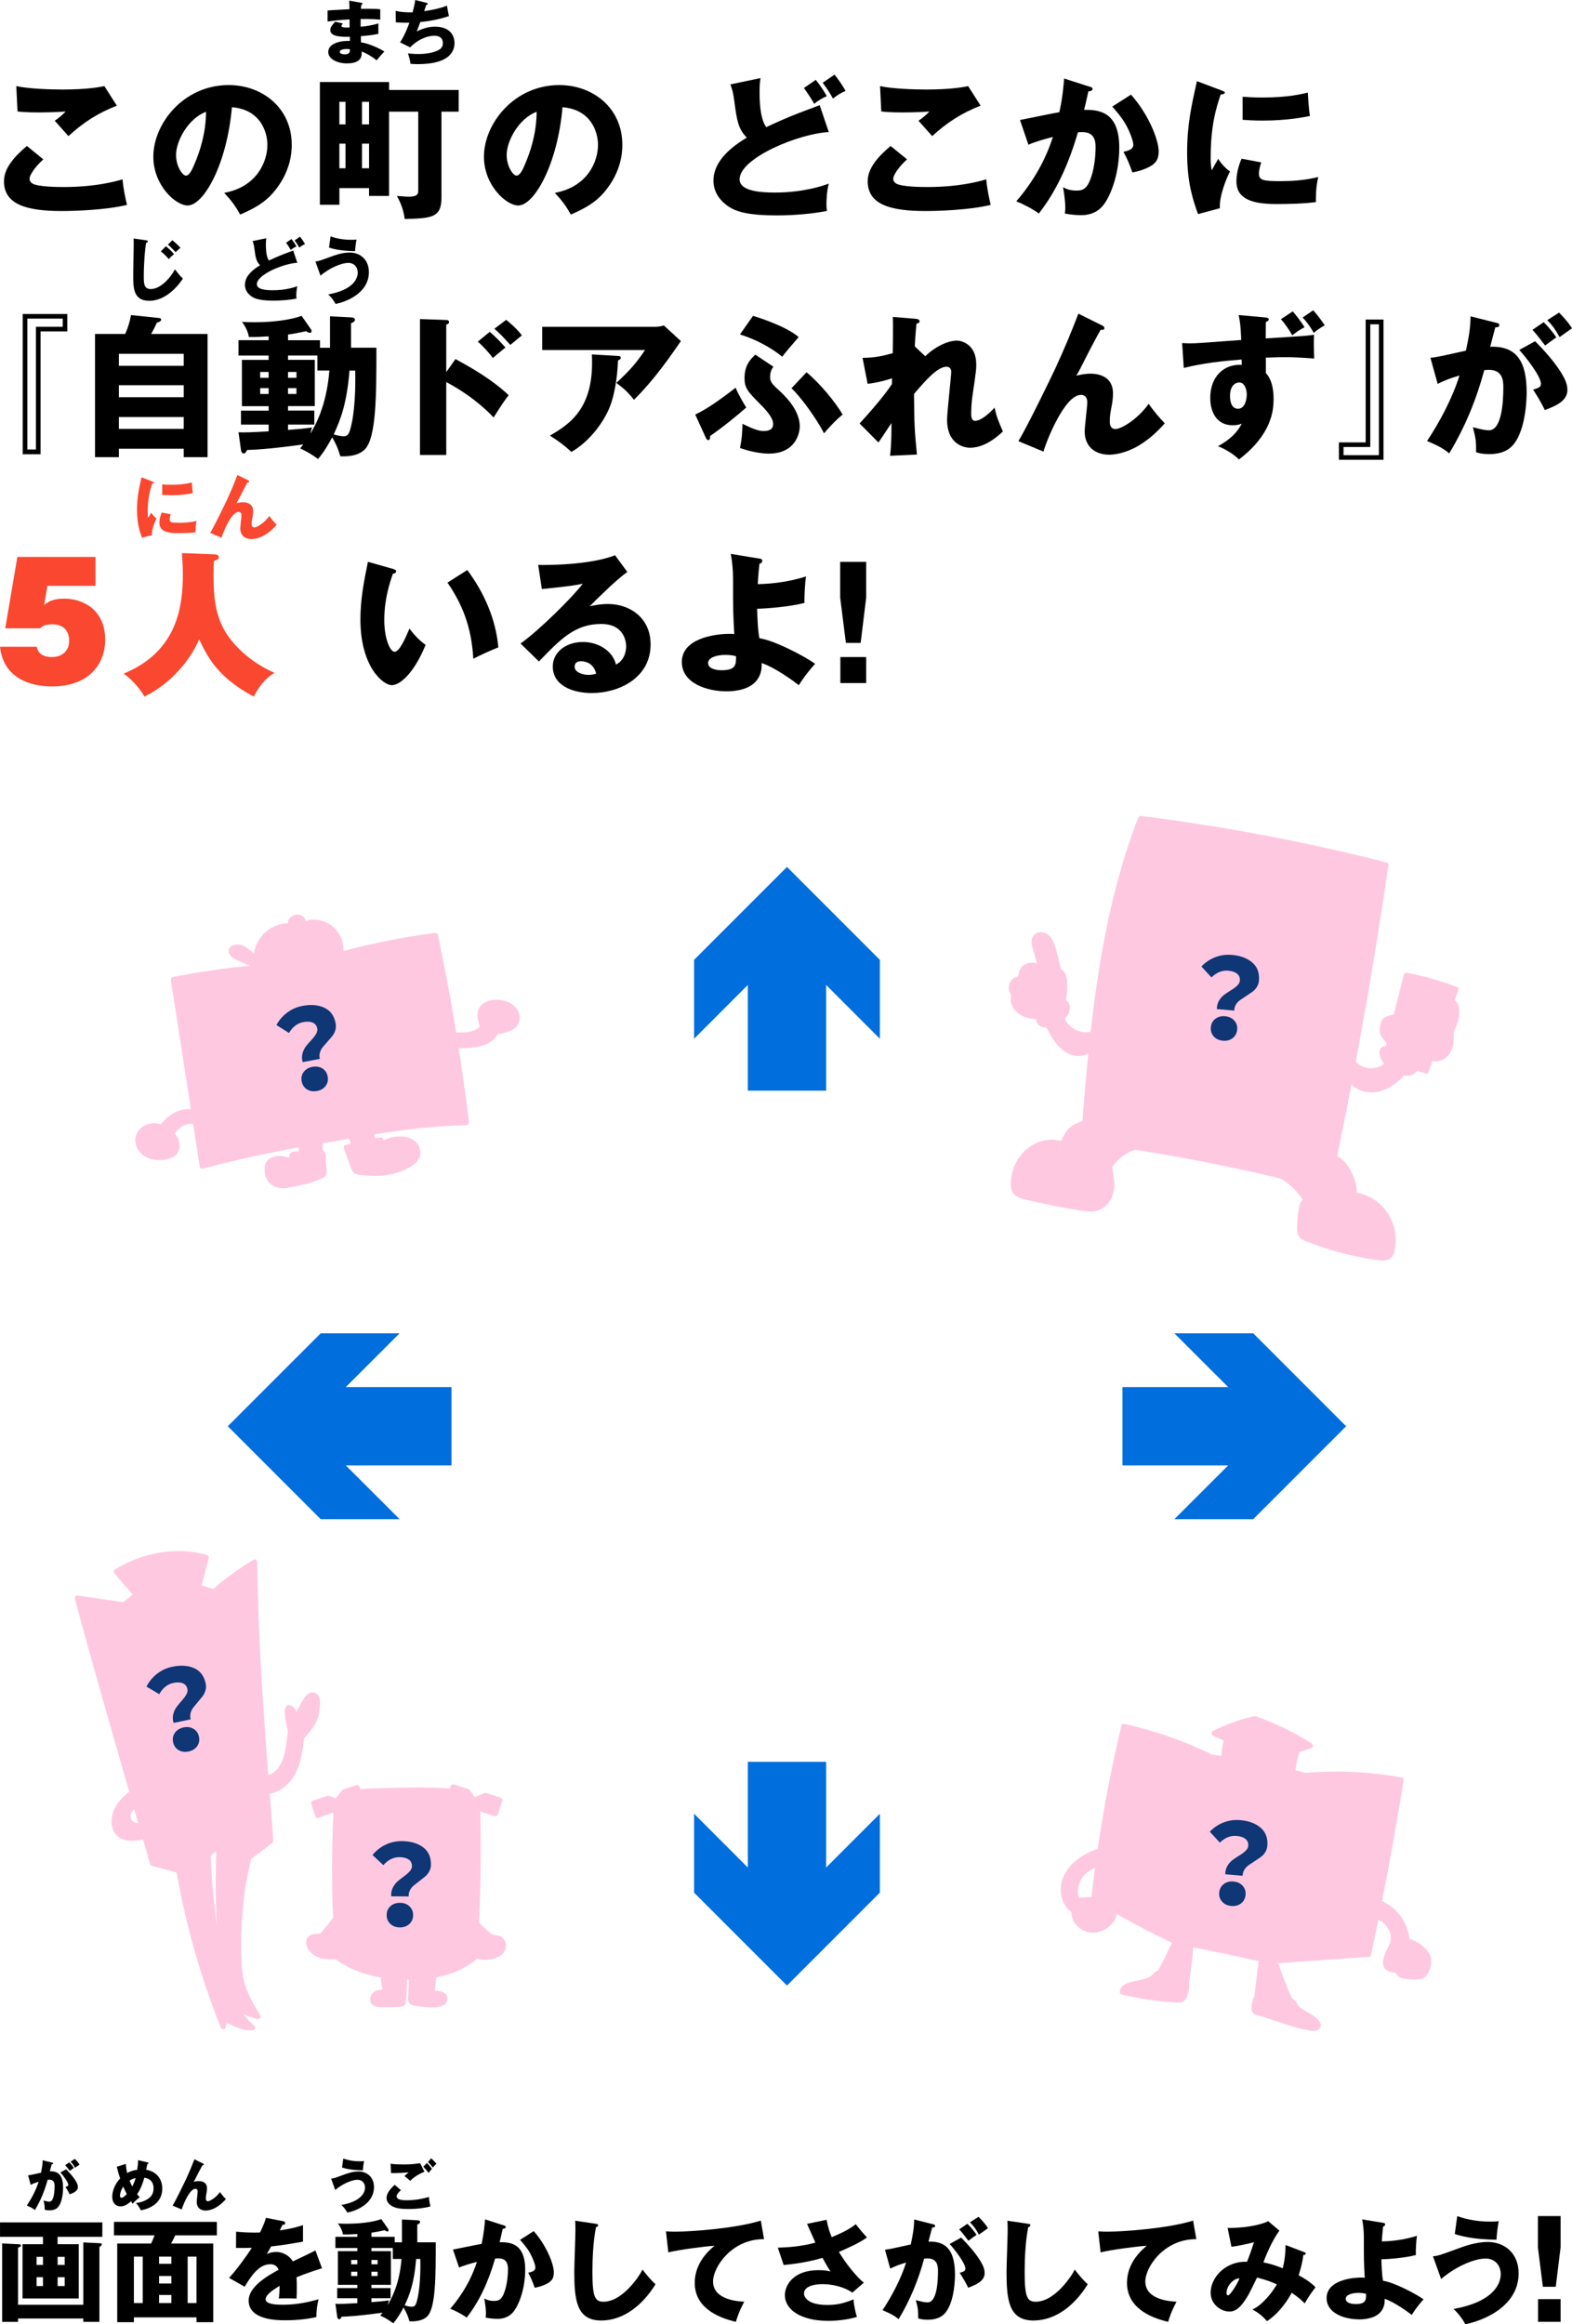 <?xml version="1.0" encoding="UTF-8"?><svg id="_レイヤー_2" xmlns="http://www.w3.org/2000/svg" viewBox="0 0 562.26 831.08"><defs><style>.cls-1{fill:#006edc;}.cls-2{fill:#ffc8e1;}.cls-3{fill:none;stroke:#006edc;stroke-miterlimit:10;stroke-width:28px;}.cls-4{fill:#fa4730;}.cls-5{fill:#0f3675;}</style></defs><g id="design"><path d="M15.51,56.98c-2.97,2.64-4.95,5.66-4.95,6.93,0,.93.71,1.54,1.1,1.76,2.03,1.1,8.36,1.21,10.94,1.21,11.6,0,18.59-1.98,21.23-2.75.22,2.97,1.04,6.93,1.59,9.13-7.53,1.87-19.03,2.2-23.32,2.2-12.59,0-20.68-2.31-20.68-10.67,0-4.73,3.85-8.91,8.19-12.59l5.88,4.78ZM41.79,37.78c-6.82,2.69-11.82,5.88-17.32,10.89-.11-.11-.6-.66-4.89-5.5,1.48-.99,2.69-2.03,3.9-3.3-1.37.11-4.78.33-9.79.33-4.34,0-6.1-.22-7.42-.33l-.44-9.07c4.45.94,11.88,1.21,16.61,1.21,8.69,0,13.31-.88,14.9-1.21l4.45,6.98Z"/><path d="M80.19,68.97c11.93-2.2,15.45-11.44,15.45-17.16,0-4.45-2.36-12.65-12.7-13.47-1.7,20.13-10.01,35.14-15.84,35.14-4.29,0-12.26-7.26-12.26-17.43,0-11.82,10.78-25.63,26.95-25.63,12.04,0,22.55,8.19,22.55,21.34,0,2.53-.22,9.57-6.49,16.99-3.35,3.9-7.26,5.94-11.93,7.97-1.81-3.19-3.02-4.84-5.72-7.75ZM62.97,55.38c0,4.23,2.36,7.42,3.52,7.42,1.32,0,2.36-2.47,2.97-3.9,2.36-5.44,4.18-11.77,4.23-18.92-6.38,2.36-10.72,10.45-10.72,15.4Z"/><path d="M164.06,32.18v7.75h-6.16v30.8c0,7.2-3.68,7.31-13.14,7.59-.55-4.23-2.09-6.93-2.8-8.25,2.91.22,3.52.27,4.18.27,3.46,0,3.46-1.15,3.46-2.53v-27.88h-10.45v30.14h-7.15v-2.8h-10.61v5.94h-6.98V29.32h24.75v2.86h24.91ZM123.58,44.49v-8.08h-2.2v8.08h2.2ZM123.58,60.17v-8.8h-2.2v8.8h2.2ZM132,44.49v-8.08h-2.53v8.08h2.53ZM132,60.17v-8.8h-2.53v8.8h2.53Z"/><path d="M198.44,68.97c11.93-2.2,15.45-11.44,15.45-17.16,0-4.45-2.36-12.65-12.7-13.47-1.7,20.13-10.01,35.14-15.84,35.14-4.29,0-12.26-7.26-12.26-17.43,0-11.82,10.78-25.63,26.95-25.63,12.04,0,22.55,8.19,22.55,21.34,0,2.53-.22,9.57-6.49,16.99-3.35,3.9-7.26,5.94-11.93,7.97-1.81-3.19-3.02-4.84-5.72-7.75ZM181.22,55.38c0,4.23,2.36,7.42,3.52,7.42,1.32,0,2.36-2.47,2.97-3.9,2.36-5.44,4.18-11.77,4.23-18.92-6.38,2.36-10.72,10.45-10.72,15.4Z"/><path d="M296.44,47.24c-10.45.44-31.9,9.18-31.9,16.88,0,4.29,7.64,4.73,12.7,4.73,9.79,0,16.88-2.31,19.19-3.19-.83,3.13-.83,6.71-.83,7.42,0,1.15.11,1.7.17,2.36-5.17.99-11.66,1.59-18.04,1.59-9.73,0-14.13-1.26-16.83-2.97-2.2-1.37-5.72-4.45-5.72-9.46,0-7.48,7.31-12.59,11.93-15.4-3.13-3.13-3.57-6.21-4.56-13.69-.38-2.75-.71-3.68-1.32-5.33l10.78-2.25c-.22,1.43-.33,2.42-.33,5.06,0,8.74,1.59,11.27,2.36,12.48,3.46-1.59,6.6-3.08,11.99-5.17,1.1-.44,6.1-2.25,7.15-2.69l3.25,9.62ZM291.77,28.55c1.59,1.98,2.64,3.52,3.96,5.83-1.54.66-3.13,1.59-4.51,2.75-1.16-2.03-2.25-3.68-3.68-5.66l4.23-2.91ZM298.48,26.68c1.59,1.98,2.64,3.52,3.96,5.83-1.54.66-3.13,1.59-4.51,2.75-1.1-2.03-2.09-3.52-3.68-5.66l4.23-2.91Z"/><path d="M324.44,56.98c-2.97,2.64-4.95,5.66-4.95,6.93,0,.93.71,1.54,1.1,1.76,2.04,1.1,8.36,1.21,10.94,1.21,11.6,0,18.59-1.98,21.23-2.75.22,2.97,1.04,6.93,1.59,9.13-7.53,1.87-19.03,2.2-23.32,2.2-12.59,0-20.68-2.31-20.68-10.67,0-4.73,3.85-8.91,8.19-12.59l5.88,4.78ZM350.73,37.78c-6.82,2.69-11.82,5.88-17.32,10.89-.11-.11-.6-.66-4.89-5.5,1.49-.99,2.7-2.03,3.9-3.3-1.37.11-4.78.33-9.79.33-4.34,0-6.1-.22-7.42-.33l-.44-9.07c4.45.94,11.88,1.21,16.61,1.21,8.69,0,13.31-.88,14.9-1.21l4.46,6.98Z"/><path d="M389.67,30.97c.61.17,1.1.33,1.1.82,0,.77-1.16.88-1.49.88-.82,3.74-1.15,5.17-1.54,6.6,4.73,0,12.59.17,12.59,13.47,0,9.07-2.86,16.83-5.5,20.35-.94,1.26-3.19,3.85-8.14,3.85-1.71,0-4.18-.22-5.83-.6.06-.6.17-1.1.17-2.03,0-.82-.05-3.13-.82-7.37,1.26.71,2.69,1.21,4.78,1.21,1.48,0,2.36-.22,3.24-1.04,1.87-1.65,3.63-7.81,3.63-14.63,0-5.66-3.96-5.33-6.32-5.17-4.34,14.9-9.51,23.26-13.97,29.04-2.31-1.7-5.88-3.52-8.08-4.34,5.83-6.76,10.39-14.52,13.09-23.04-2.64.66-6.98,1.92-8.74,2.8l-3.02-8.85c2.25-.44,12.04-2.47,14.08-2.8,1.16-5.28,1.49-9.29,1.71-12.04l9.07,2.91ZM404.52,33.83c6.05,6.76,9.9,15.95,9.9,20.29,0,2.86-.93,4.4-3.9,5.83-.5.22-2.69,1.26-5.5,1.7-1.16-3.24-1.82-4.84-3.19-7.37,1.48-.33,3.52-.77,3.52-2.53,0-1.37-1.38-5-2.86-7.53-1.43-2.47-3.52-4.78-4.67-6.1l6.71-4.29Z"/><path d="M436.59,32.23c1.04.39,1.49.55,1.49.93,0,.5-1.1.6-1.49.66-1.65,4.89-3.57,11.16-3.57,22.71,0,2.25.11,2.86.38,4.4.33-.6,1.65-3.02,2.31-4.12,1.59,2.47,3.35,3.9,4.23,4.51-1.38,2.58-3.9,8.96-3.63,13.14l-7.81,2.09c-1.87-5.17-3.9-11.27-3.9-22,0-9.95,1.54-16.77,3.52-25.52l8.47,3.19ZM451.11,58.08c-.33.94-.83,2.8-.83,3.9,0,2.42,1.32,2.8,7.64,2.8,3.68,0,8.52-.22,13.58-1.48-.99,4.07-.83,8.19-.83,8.96-3.79.55-10.01.71-13.91.71-8.19,0-14.52-1.43-14.52-8.14,0-.71,0-3.85,1.82-8.08l7.04,1.32ZM444.45,34.6c1.65.11,3.85.27,7.15.27,9.07,0,14.08-1.26,16.17-1.76.06.88.28,5.72.77,8.36-2.25.44-8.03,1.65-16.94,1.65-3.24,0-5.39-.16-7.15-.27v-8.25Z"/><path d="M24.08,118.5h-9.57v43.94h-6.38v-50.15h15.95v6.21ZM22.43,113.93h-12.65v46.8h3.08v-43.88h9.57v-2.91Z"/><path d="M74.24,119.43v44.05h-8.52v-3.02h-23.21v3.02h-8.52v-44.05h10.78c.99-2.14,1.65-4.4,2.09-6.76l10.01,1.04c.38.05.77.17.77.55,0,.66-.88.93-1.54,1.15-.66,1.48-1.04,2.2-2.03,4.01h20.18ZM42.51,130.81h23.21v-4.29h-23.21v4.29ZM65.72,137.74h-23.21v4.29h23.21v-4.29ZM65.72,149.13h-23.21v4.23h23.21v-4.23Z"/><path d="M118.03,124.32v-11.22l7.53.39c.88.05,1.38.27,1.38.93,0,.49-.61.88-1.38,1.16v8.74h9.07c0,16.83,0,32.23-4.18,36.41-2.53,2.53-6.93,2.53-8.74,2.42-.6-2.09-1.26-4.01-2.91-6.76-1.27,2.42-2.97,5.33-5.06,7.75-2.09-1.54-3.63-2.53-6.38-3.79.17-.22.71-.88,1.1-1.43-12.59,1.76-17.98,1.92-20.07,1.98-.28.49-.61,1.26-1.21,1.26s-.88-.6-.99-1.26l-.88-6.32c2.04.11,4.73,0,10.78-.33v-2.42h-9.9v-5h9.9v-1.59h-9.57v-16.55h9.57v-1.54h-10.78v-5.5h10.78v-1.37c-2.86.17-4.56.27-7.09.22-.22-1.87-1.43-4.12-2.47-5.44.99.11,1.92.17,4.23.17,10.01,0,15.73-1.7,17.1-2.31l3.3,4.73c.17.22.28.49.28.71,0,.27-.11.66-.55.66-.5,0-.99-.33-1.38-.6-2.75.6-4.45.93-6.49,1.21v2.03h11.44v2.69h3.57ZM96.08,135.1v-2.09h-3.03v2.09h3.03ZM93.06,138.79v2.09h3.03v-2.09h-3.03ZM113.52,127.13h-10.5v1.54h9.57v16.55h-9.57v1.59h9.4v5h-9.4v1.92c3.02-.22,6.16-.49,8.58-.88-.22.71-.33,1.21-.61,2.25,1.54-2.58,5.77-9.57,6.82-22.6h-4.29v-5.39ZM106.04,135.1v-2.09h-3.02v2.09h3.02ZM103.01,138.79v2.09h3.02v-2.09h-3.02ZM125.01,132.52c-.99,12.04-3.24,17.6-5.66,22.82.77.22,2.42.66,3.46.66,1.32,0,1.92-.49,2.48-2.53,1.65-5.72,1.92-14.9,1.76-20.95h-2.04Z"/><path d="M162.91,128.39c6.76,3.68,13.42,7.64,19.03,12.92-1.76,2.31-2.14,2.86-5.39,7.97-6.87-7.26-14.9-11.6-16.94-12.65v26.07h-9.4v-48.61l9.4.33c.28,0,.99.05.99.72s-.61.82-.99.93v16.99l3.3-4.67ZM175.17,118.66c2.03,1.7,3.85,3.63,5.61,5.61-1.26,1.04-3.3,2.69-4.51,3.74-.99-1.43-3.63-4.4-5.39-5.83l4.29-3.52ZM181.05,114.37c1.04.82,3.74,3.08,5.61,5.55-.71.55-3.57,2.97-4.12,3.41-2.86-3.13-4.01-4.29-5.72-5.77l4.23-3.19Z"/><path d="M234.35,116.85c.38,0,1.76,0,3.08-.49l6.1,5.61c-.55.77-.71,1.04-1.98,2.86-7.26,10.45-11.93,15.23-14.79,18.15-1.98-2.53-3.63-4.12-6.32-6.05,4.56-4.23,6.98-6.87,10.28-11.77h-36.79v-8.3h40.42ZM221.04,127.29c.38,0,.99.05.99.66,0,.55-.71.82-.99.93-.22,6.05-1.21,12.21-2.86,16.44-2.2,5.66-7.37,12.59-13.8,16.28-2.7-2.47-4.46-3.79-7.7-5.83,7.7-4.4,16-10.39,15.01-29.04l9.35.55Z"/><path d="M248.66,148.25c3.68-1.81,7.37-4.12,14.46-9.62.71,2.03,3.52,6.71,3.79,7.09-3.02,2.69-8.85,7.42-12.92,10.17,0,.71,0,1.48-.71,1.48-.38,0-.66-.5-.82-.82l-3.79-8.3ZM269.33,112.94c2.91.88,12.04,3.9,16.33,7.59-3.08,3.57-4.84,5.61-5.88,7.04-3.85-3.24-9.79-6.38-15.12-7.97l4.67-6.65ZM276.65,131.14c-.88.93-1.21,2.47-1.21,3.74,0,.71.06,1.87,2.14,3.74,2.58,2.31,8.47,7.59,8.47,13.86,0,2.14-1.27,9.73-11.16,9.73-2.09,0-6.21-.55-10.23-2.03.88-4.01.88-7.59.88-8.63,3.9,1.87,5.77,2.58,7.53,2.58,2.03,0,3.46-.55,3.46-2.58,0-2.42-3.3-5.72-4.95-7.37-4.07-4.12-5.28-5.39-5.28-8.96,0-4.73,2.2-6.82,3.85-8.41l6.49,4.34ZM288.47,133.12c4.78,3.9,10.39,10.78,12.92,15.12-2.64,2.09-5.55,5.39-6.65,6.71-2.75-5.39-8.69-13.47-11.66-16.11l5.39-5.72Z"/><path d="M330.93,127.4c4.23-4.12,8.85-5.61,11.27-5.61,1.59,0,6.98,1.15,6.98,8.58,0,1.81-.05,2.2-1.37,11.27-.28,1.81-.44,4.4-.44,6.27,0,.72,0,2.58,1.43,2.58.66,0,2.97-.39,6.93-4.73.77,3.3.93,3.79,2.97,8.52-4.95,4.78-9.18,5.83-11.66,5.83-3.08,0-8.3-1.98-8.3-9.95,0-2.75,1.48-15.62,1.48-17.21,0-1.15-.66-1.81-1.7-1.81-3.36,0-8.08,5.61-11.6,9.73.11,11.38.17,12.65,1.04,21.67l-9.62.44c.38-2.75.5-6.65.5-9.46v-2.25c-.77,1.1-3.91,6.05-4.67,6.93l-6.71-6.76c7.86-8.63,10.56-12.59,11.55-14.08,0-.55.05-1.37.05-2.09-1.54.55-5.28,1.59-8.74,1.98l-1.81-9.29c3.96,0,6.98-.6,10.78-1.65.11-3.74.17-11.05.05-12.98l8.03.66c.61.05,1.54.17,1.54.93,0,.6-.71.72-1.1.82-.44,4.34-.55,6.54-.61,8.14l3.74,3.52Z"/><path d="M394.13,116.35c.5.22.88.49.88.99,0,.71-.83.66-1.32.55-2.04,3.57-4.62,8.58-7.53,14.35-.55,1.04-.77,1.38-1.21,2.09,1.21-.27,2.97-.71,5.11-.71,3.41,0,8.03,1.32,8.03,7.04,0,1.48-.22,3.3-.5,4.62-.44,2.31-.66,3.57-.66,5.39,0,1.43.38,2.75,2.09,2.75,1.92,0,7.92-3.46,11.82-9.02,1.65,2.42,4.34,5.55,5.77,6.98-1.54,1.7-4.67,5.17-9.35,7.97-4.34,2.58-8.41,3.24-10.5,3.24-5.11,0-8.8-2.91-8.8-8.36,0-1.65.93-8.91.93-10.39,0-1.98-1.1-2.64-2.25-2.64-5.94,0-12.54,16.99-13.42,20.29l-8.96-3.74c3.52-5.88,11.49-22.38,13.2-26.01,3.46-7.48,5.67-12.92,8.25-19.58l8.41,4.18Z"/><path d="M422.79,122.67c1.38.05,1.59.11,2.75.11,2.42,0,3.52-.11,18.42-1.21-.22-4.67-.38-6.43-.93-8.91l9.18.82c1.48.11,1.59.39,1.59.71,0,.5-.44.71-1.04.94-.05,2.42-.05,4.73-.05,5.88,14.79-.93,14.9-.93,17.27-1.32-.11,3.74-.05,4.23.05,8.52-2.31-.17-6.21-.49-10.72-.49-1.38,0-2.8.05-6.54.17v5.5c2.75,2.97,2.75,7.81,2.75,9.4,0,4.12-.77,12.65-12.37,21.5-2.31-2.25-5.33-3.9-7.53-4.73,4.4-2.36,7.09-5.17,8.52-8.08-.71.27-1.65.6-3.19.6-5.66,0-8.08-4.56-8.08-9.79,0-7.7,4.95-12.21,11.27-11.82-.05-1.15-.05-1.43-.05-1.92-6.98.55-13.91,1.32-20.68,3.02l-.6-8.91ZM439.94,141.54c0,.71,0,4.62,2.86,4.62,2.31,0,3.13-2.91,3.13-5.17,0-1.54-.66-4.23-2.69-4.23-1.32,0-3.3,1.1-3.3,4.78ZM462.38,111.35c.93,1.04,3.02,3.68,4.23,5.66-1.49.71-3.02,1.76-4.4,2.91-1.04-1.87-2.64-4.23-4.07-5.77l4.23-2.8ZM469.7,110.96c1.1,1.21,2.97,3.57,4.12,5.39-1.16.55-3.02,1.87-3.9,2.69-1.04-1.81-2.53-4.01-4.01-5.5l3.79-2.58Z"/><path d="M478.89,158.2h9.57v-43.94h6.38v50.15h-15.95v-6.21ZM480.54,162.76h12.65v-46.8h-3.08v43.88h-9.57v2.91Z"/><path d="M534.93,115.36c.99.22,1.32.33,1.32.94,0,.71-.71.71-1.43.77-.27,1.1-1.54,5.72-1.81,6.93,9.73-.39,13.03,5.66,13.03,16.33,0,.88,0,12.65-4.56,18.42-1.21,1.54-3.52,3.63-8.85,3.63-2.42,0-3.52-.33-4.67-.66,0-4.01-.05-4.73-1.15-8.96,3.46.94,4.62,1.1,5.77,1.1,4.51,0,5.12-9.9,5.12-15.4,0-2.2-.17-6.21-5.17-6.21-.55,0-1.1.06-1.65.11-2.8,10.45-6.93,20.51-12.54,29.75-1.65-1.37-3.58-2.64-7.92-4.4,4.51-6.82,8.96-15.12,11.6-23.43-3.41.99-5.17,1.7-7.81,2.97l-2.58-9.29c2.2-.22,4.62-.77,12.7-2.58.99-4.84,1.59-7.81,1.65-12.26l8.96,2.25ZM549.06,122.01c3.46,3.46,6.76,7.26,8.91,10.61,2.03,3.13,2.64,4.95,2.64,6.87,0,4.12-4.78,5.88-8.08,7.15-1.21-2.69-3.3-5.99-4.18-7.31,2.09-.66,2.8-.88,2.8-2.09,0-2.64-5.39-9.57-7.75-12.1l5.66-3.13ZM552.14,115.2c2.42,2.47,3.41,3.85,4.51,5.44-1.26.88-1.54,1.1-4.01,2.91-.55-.72-3.3-4.34-4.51-5.61l4.01-2.75ZM557.64,111.79c3.02,3.08,4.07,4.73,4.62,5.61-1.21.88-3.19,2.25-4.45,3.13-1.54-2.75-2.47-4.07-4.4-6.05l4.23-2.69Z"/><path class="cls-4" d="M34.15,209.49h-17.21l-1.15,6.82c1.26-.99,2.86-2.25,7.31-2.25,6.32,0,14.52,3.79,14.52,14.68,0,8.69-5.77,16.72-19.03,16.72-4.62,0-17.16-1.1-18.59-14.19h13.14c.66,3.68,4.56,3.68,5.39,3.68,3.63,0,6.21-2.09,6.21-5.88,0-2.25-.99-5.83-6.05-5.83-2.75,0-3.57.77-4.4,1.43H1.87l4.34-25.52h27.94v10.34Z"/><path class="cls-4" d="M77.05,198.27c.33,0,1.21.11,1.21,1.04,0,.6-.33.77-1.76,1.32-.05.93-.11,2.25-.11,4.89,0,7.92.44,15.84,5.94,22.93,4.12,5.33,9.68,9.4,15.84,12.15-2.09,1.32-4.56,3.08-7.42,8.47-13.03-6.93-16.5-14.19-19.52-20.46-2.8,6.71-9.62,15.62-19.52,20.46-.94-1.48-3.35-5.28-7.48-8.19,19.25-7.92,21.17-24.09,21.17-35.53,0-3.46-.22-5.88-.33-7.59l11.99.49Z"/><path d="M140.58,203.44c.5.17,1.1.33,1.1.82,0,.72-.66.82-1.15.88-1.16,3.35-3.08,9.13-3.08,16.55,0,6.71,2.09,11.38,3.68,11.38,1.76,0,3.85-4.84,5.33-8.3,2.04,2.8,4.12,4.67,5.77,5.83-4.4,10.67-9.4,14.41-12.1,14.41-3.08,0-11.22-6.54-11.22-23.54,0-7.04,1.21-13.47,2.69-20.57l8.96,2.53ZM167.14,203.83c6.05,8.14,10.17,17.49,11.11,27.66-3.25,1.26-7.15,3.13-8.96,4.07-.66-11.66-4.07-19.69-9.24-27.22l7.09-4.51Z"/><path d="M224.39,204.54c-3.74,2.47-12.26,11-13.47,12.26.94-.22,3.63-.82,6.6-.82,7.48,0,15.18,4.73,15.18,14.46,0,12.1-11.49,17.38-21.01,17.38-7.09,0-13.97-2.8-13.97-9.46,0-5.44,5.06-8.8,10.78-8.8,5.17,0,10.56,2.91,11.82,8.08,3.63-1.81,3.63-6.05,3.63-6.49,0-1.32-.44-8.03-8.96-8.03-9.29,0-14.57,5.44-22.22,13.42l-6.6-6.43c6.32-4.4,18.59-16.5,22.27-21.39-1.76.39-3.63.82-14.63,1.92l-1.32-8.63c2.14.05,18.04.22,27.5-3.46l4.4,5.99ZM207.84,236.44c-1.87,0-2.31,1.04-2.31,1.98,0,2.09,3.08,2.91,4.95,2.91,1.26,0,2.2-.27,2.75-.44-.88-3.74-3.85-4.45-5.39-4.45Z"/><path d="M271.69,199.76c.5.05.94.16.94.77,0,.77-.55.94-.99,1.04-.44,4.01-.55,6.05-.61,7.31,5.83-.11,11.66-.99,17.27-2.75-.39,2.14-.66,7.31-.55,9.46-5.22,1.37-13.53,2.03-16.94,2.09.06,2.14.22,8.08.83,10.56,5.33.71,16.28,6.49,19.91,9.13-1.32,1.43-3.63,4.12-5.83,7.64-1.26-.99-8.19-6.21-13.31-7.92.06,1.54.06,4.29-2.2,6.71-2.97,3.24-8.58,3.41-10.28,3.41-6.93,0-16.06-2.8-16.06-10.5,0-8.14,11-10.06,17.27-10.06.71,0,1.04.05,1.49.11-.44-7.97-.44-8.47-.44-19.85,0-2.8-.27-6.16-.83-8.85l10.34,1.7ZM259.43,234.18c-2.92,0-6.16.88-6.16,2.91,0,2.53,4.34,2.58,4.78,2.58,5.22,0,5.22-2.03,5.22-5-.55-.16-1.54-.49-3.85-.49Z"/><path d="M309.81,200.91v12.81l-1.98,16.17h-5.28l-2.04-16.17v-12.81h9.29ZM300.57,234.95h9.24v9.29h-9.24v-9.29Z"/><path d="M129.22,1.02c.22.05.45.07.45.32,0,.27-.27.32-.45.35-.1.97-.1,1.2-.12,1.47,1.15,0,5.02-.07,6.9.15v3.72c-1.2-.1-3.37-.3-7.02-.22v2.75c.7-.05,3.5-.32,6.35-1.17v3.72c-2.05.45-4.15.65-6.25.82,0,1.07,0,1.17.05,2.22,3.12.42,7.42,2.6,8.35,3.3-.8.77-1.25,1.32-2.77,3.12-1.23-1.05-3.5-2.47-5.35-3.15.05,1.3.23,4.25-5.25,4.25-3.87,0-6.7-1.77-6.7-4.05,0-2.85,3.57-4.07,7.75-4q0-.57-.02-1.47c-2.47.05-7,.12-7-2.35,0-.88.45-1.67,1.75-3.02l2.75.62c-.45.6-.52.67-.52.85,0,.27,0,.7,2.92.57,0-.45-.02-2.47-.02-2.87-3.07.12-5.77.47-7.85.75v-3.95c1.22-.12,6.7-.38,7.82-.45,0-.95,0-1.92-.1-3.07l4.35.77ZM124.05,17.52c-.12,0-2.52,0-2.52,1.02,0,.82,1.37.9,1.8.9,1.22,0,1.97-.45,1.82-1.82-.25-.05-.6-.1-1.1-.1Z"/><path d="M152.52,1c.2.05.48.15.48.4,0,.15-.12.32-.55.35-.55,1.7-.6,1.87-.73,2.25,2.77-.42,5.52-.95,8.15-1.97.12.82.45,2.72.7,3.72-3.07,1.07-6.97,1.87-10.22,2.12-.6,1.65-.8,2.15-1.3,3.37,2.02-1,4.22-1.7,6.5-1.7,6.67,0,7.02,4.7,7.02,5.95,0,2.22-1.2,4.02-2.67,5.05-1.32.9-3.82,2.4-10.75,2.4-1.05,0-1.77-.08-2.32-.12-.18-1.3-.48-2.47-.92-3.72.72.07,2.2.22,3.72.22.57,0,4.85,0,7.42-1.52,1.32-.8,1.35-1.9,1.35-2.35,0-1.45-.75-2.67-3.05-2.67s-5.72,1.12-8.65,4.17l-3.6-1.8c1.8-2.7,3.15-6.5,3.32-7.02-2.17.03-3.9-.07-4.85-.15l-.05-4.1c1.62.4,3.05.55,6.05.55.43-1.55.75-2.95.95-4.42l4,1Z"/><path d="M52.38,85.95c.25.02.5.1.5.4,0,.07-.02.35-.6.42-.35,1.67-.85,6.92-.85,11.87,0,2.67,0,4.72,2.52,4.72,3.55,0,7.17-4.22,8.62-7.05.97,1.27,1.92,2.5,2.85,3.3-1.35,2.1-5.82,7.95-12.02,7.95-5.75,0-5.75-4.67-5.75-9.22,0-1.67.17-9.1.17-10.6,0-.77,0-1.57-.02-2.45l4.57.65ZM59.33,88.05c.3.22,1.95,1.57,2.9,2.85-.52.4-1.02.82-1.85,1.75-1.12-1.27-1.75-1.9-2.85-2.77l1.8-1.82ZM61.65,85.9c1.75,1.47,2.4,2.15,2.87,2.7-.2.2-1.1.97-1.27,1.15-.2.18-.3.32-.42.45-.58-.65-2-2.1-2.77-2.75l1.6-1.55Z"/><path d="M106.37,93.97c-4.75.2-14.5,4.17-14.5,7.67,0,1.95,3.47,2.15,5.77,2.15,4.45,0,7.67-1.05,8.72-1.45-.38,1.42-.38,3.05-.38,3.37,0,.52.05.77.07,1.07-2.35.45-5.3.72-8.2.72-4.42,0-6.42-.57-7.65-1.35-1-.62-2.6-2.02-2.6-4.3,0-3.4,3.32-5.72,5.42-7-1.42-1.42-1.62-2.82-2.07-6.22-.17-1.25-.32-1.67-.6-2.42l4.9-1.02c-.1.65-.15,1.1-.15,2.3,0,3.97.73,5.12,1.07,5.67,1.57-.72,3-1.4,5.45-2.35.5-.2,2.77-1.02,3.25-1.22l1.47,4.37ZM104.25,85.47c.72.9,1.2,1.6,1.8,2.65-.7.3-1.42.72-2.05,1.25-.52-.92-1.02-1.67-1.67-2.57l1.92-1.32ZM107.3,84.63c.72.9,1.2,1.6,1.8,2.65-.7.3-1.42.72-2.05,1.25-.5-.92-.95-1.6-1.67-2.57l1.92-1.32Z"/><path d="M112.8,93.5c1.12-.1,1.55-.25,5.37-1.65,1.55-.57,4.15-1.55,6.9-1.55,3.65,0,6.87,2.45,6.87,7,0,7.75-8.6,10.77-11.92,11.37-.47-.92-1.42-2.3-2.62-3.4,9.45-1.7,10.55-6.07,10.55-7.75,0-2.07-1.35-3.52-3.4-3.52s-6.25,1.45-9.92,4.57l-1.82-5.07ZM118.23,84.53c1.25.42,3.65,1.22,7.42,1.22.82,0,1.25-.02,1.85-.1-.25,1.37-.42,2.82-.5,4.15-5.45-.07-8.05-.87-9.32-1.27l.55-4Z"/><path class="cls-4" d="M54.45,172.15c.48.17.67.25.67.42,0,.22-.5.27-.67.3-.75,2.22-1.62,5.07-1.62,10.32,0,1.02.05,1.3.18,2,.15-.27.75-1.37,1.05-1.87.73,1.12,1.52,1.77,1.92,2.05-.62,1.17-1.77,4.07-1.65,5.97l-3.55.95c-.85-2.35-1.77-5.12-1.77-10,0-4.52.7-7.62,1.6-11.6l3.85,1.45ZM61.05,183.9c-.15.42-.38,1.27-.38,1.77,0,1.1.6,1.27,3.47,1.27,1.67,0,3.87-.1,6.17-.68-.45,1.85-.37,3.72-.37,4.07-1.72.25-4.55.32-6.32.32-3.72,0-6.6-.65-6.6-3.7,0-.32,0-1.75.82-3.67l3.2.6ZM58.03,173.22c.75.05,1.75.12,3.25.12,4.12,0,6.4-.57,7.35-.8.02.4.12,2.6.35,3.8-1.02.2-3.65.75-7.7.75-1.47,0-2.45-.07-3.25-.12v-3.75Z"/><path class="cls-4" d="M88.75,171.75c.23.1.4.22.4.45,0,.32-.37.3-.6.25-.92,1.62-2.1,3.9-3.42,6.52-.25.47-.35.62-.55.95.55-.12,1.35-.32,2.32-.32,1.55,0,3.65.6,3.65,3.2,0,.67-.1,1.5-.23,2.1-.2,1.05-.3,1.62-.3,2.45,0,.65.17,1.25.95,1.25.88,0,3.6-1.57,5.37-4.1.75,1.1,1.97,2.52,2.62,3.17-.7.77-2.12,2.35-4.25,3.62-1.97,1.17-3.82,1.47-4.77,1.47-2.32,0-4-1.32-4-3.8,0-.75.43-4.05.43-4.72,0-.9-.5-1.2-1.02-1.2-2.7,0-5.7,7.72-6.1,9.22l-4.07-1.7c1.6-2.67,5.22-10.17,6-11.82,1.57-3.4,2.57-5.87,3.75-8.9l3.82,1.9Z"/><path d="M20.61,802.49h7.56v19.4H8.05v-19.4h7.32v-2.64H.01v-5.16h36.59v5.16h-16v2.64ZM29.8,824.13v-22.28l5.76.28c.64.04.84.08.84.4,0,.44-.56.8-.84.96v26.76h-5.76v-1.2H6.45v1.2H.77v-28.04l5.68.28c.72.04,1.04.04,1.04.52,0,.28-.12.32-1.04.72v20.4h23.36ZM15.37,809.89v-2.88h-2.28v2.88h2.28ZM13.09,814.29v3.16h2.28v-3.16h-2.28ZM23.13,809.89v-2.88h-2.52v2.88h2.52ZM20.61,814.29v3.16h2.52v-3.16h-2.52Z"/><path d="M47.89,828.65v1.72h-5.96v-28.12h12.12c.4-.92.84-1.84,1.24-2.92h-14.52v-4.84h36.79v4.84h-14.88c-.16.36-.72,1.52-1.48,2.92h15.08v28.12h-6v-1.72h-22.4ZM51.05,823.53v-16.6h-3.16v16.6h3.16ZM61.29,809.49v-2.56h-4.4v2.56h4.4ZM61.29,816.53v-2.68h-4.4v2.68h4.4ZM61.29,823.53v-2.88h-4.4v2.88h4.4ZM70.28,823.53v-16.6h-3.16v16.6h3.16Z"/><path d="M101.21,794.25c.24.04.8.16.8.72s-.72.6-1,.6l-.92,1.96c1.16-.16,4.96-.68,8.28-1.88v5.92c-5.96,1.04-6.68,1.16-11.4,1.72-.48.84-.56,1-1.56,2.76,1.44-.8,3.16-.8,3.48-.8,2.04,0,4.6,1.2,5.84,3.4,5.92-2.84,6.6-3.12,8.08-3.96l2.36,6.4c-4.44,1.4-6.76,2.24-9.12,3.24.08,1.16.12,2.4.12,3.6,0,1.8-.08,2.92-.12,4-1.28-.08-2.72-.08-4-.08s-1.52,0-2.32.08c.16-1.28.24-2.08.28-4.56-2.48,1.52-5,3.2-5,4.84,0,1.8,4.08,1.92,6.12,1.92,4.4,0,8.56-.72,12.8-1.96-.52,2-.8,4.44-.76,6.36-3.64.84-7.4,1.16-11.16,1.16-2.68,0-13.08,0-13.08-7.08,0-4.72,6.36-8.68,10.72-10.96-.64-1.76-2.04-2-3-2-4.16,0-6.96,4.48-9.16,8.04l-5.56-3.16c2.64-2.8,6.64-8.32,8.12-10.76-2.16.08-3.92.08-5.64.04l.04-5.8c1.24.12,3.56.32,6.28.32,1.16,0,1.64,0,2.28-.04,1.48-3.08,1.8-4.16,2.12-5.24l6.08,1.2Z"/><path d="M143.77,801.81v-8.16l5.48.28c.64.04,1,.2,1,.68,0,.36-.44.64-1,.84v6.36h6.6c0,12.24,0,23.44-3.04,26.48-1.84,1.84-5.04,1.84-6.36,1.76-.44-1.52-.92-2.92-2.12-4.92-.92,1.76-2.16,3.88-3.68,5.64-1.52-1.12-2.64-1.84-4.64-2.76.12-.16.52-.64.8-1.04-9.16,1.28-13.08,1.4-14.6,1.44-.2.36-.44.92-.88.92s-.64-.44-.72-.92l-.64-4.6c1.48.08,3.44,0,7.84-.24v-1.76h-7.2v-3.64h7.2v-1.16h-6.96v-12.04h6.96v-1.12h-7.84v-4h7.84v-1c-2.08.12-3.32.2-5.16.16-.16-1.36-1.04-3-1.8-3.96.72.08,1.4.12,3.08.12,7.28,0,11.44-1.24,12.44-1.68l2.4,3.44c.12.16.2.36.2.52,0,.2-.08.48-.4.48-.36,0-.72-.24-1-.44-2,.44-3.24.68-4.72.88v1.48h8.32v1.96h2.6ZM127.81,809.65v-1.52h-2.2v1.52h2.2ZM125.61,812.33v1.52h2.2v-1.52h-2.2ZM140.49,803.85h-7.64v1.12h6.96v12.04h-6.96v1.16h6.84v3.64h-6.84v1.4c2.2-.16,4.48-.36,6.24-.64-.16.52-.24.88-.44,1.64,1.12-1.88,4.2-6.96,4.96-16.44h-3.12v-3.92ZM135.05,809.65v-1.52h-2.2v1.52h2.2ZM132.85,812.33v1.52h2.2v-1.52h-2.2ZM148.85,807.77c-.72,8.76-2.36,12.8-4.12,16.6.56.16,1.76.48,2.52.48.96,0,1.4-.36,1.8-1.84,1.2-4.16,1.4-10.84,1.28-15.24h-1.48Z"/><path d="M180.09,795.73c.44.12.8.24.8.6,0,.56-.84.64-1.08.64-.6,2.72-.84,3.76-1.12,4.8,3.44,0,9.16.12,9.16,9.8,0,6.6-2.08,12.24-4,14.8-.68.92-2.32,2.8-5.92,2.8-1.24,0-3.04-.16-4.24-.44.04-.44.12-.8.12-1.48,0-.6-.04-2.28-.6-5.36.92.52,1.96.88,3.48.88,1.08,0,1.72-.16,2.36-.76,1.36-1.2,2.64-5.68,2.64-10.64,0-4.12-2.88-3.88-4.6-3.76-3.16,10.84-6.92,16.92-10.16,21.12-1.68-1.24-4.28-2.56-5.88-3.16,4.24-4.92,7.56-10.56,9.52-16.76-1.92.48-5.08,1.4-6.36,2.04l-2.2-6.44c1.64-.32,8.76-1.8,10.24-2.04.84-3.84,1.08-6.76,1.24-8.76l6.6,2.12ZM190.89,797.81c4.4,4.92,7.2,11.6,7.2,14.76,0,2.08-.68,3.2-2.84,4.24-.36.16-1.96.92-4,1.24-.84-2.36-1.32-3.52-2.32-5.36,1.08-.24,2.56-.56,2.56-1.84,0-1-1-3.64-2.08-5.48-1.04-1.8-2.56-3.48-3.4-4.44l4.88-3.12Z"/><path d="M213.01,795.17c.6.08.92.12.92.56,0,.36-.28.48-.76.68-.96,4.72-1.28,11.04-1.28,15.88,0,9.08.88,10.76,3.96,10.76,6.84,0,12.88-9.24,13.96-11.48,1,1.32,2.76,3.52,4.64,5.24-4.56,7.4-11.36,12.96-19.44,12.96-8.88,0-9.6-7.52-9.6-17.52,0-2.32.4-12.44.4-14.48,0-1.16,0-2.52-.08-3.68l7.28,1.08Z"/><path d="M273.28,800.69c-11.44-.12-18.24,9.92-18.24,15.12,0,6.64,9.04,7.12,11.16,7.24-1.92,3.56-2.6,5.88-3,7.2-7-1.64-14.72-5.36-14.72-13.96,0-7.36,5.52-11.96,7.08-13.24-3.12.16-12.92,1.44-16.52,2.36l-.84-7.52c.88.04,1.72.12,3,.12,5.88,0,21.84-1.12,30.92-3.96l1.16,6.64Z"/><path d="M295.65,793.77c.56,2.92,1.08,4.36,1.84,6.2,5.56-2.28,7.52-3.8,8.6-4.64,1.24,1.68,2.92,3.56,4,4.76-2.92,2.08-6.56,3.64-10.04,5.16,2.32,3.96,6.48,9.12,8.92,11l-4.12,3.56c-3.04-2.2-7.52-3.04-10.64-3.04s-6.64.8-6.64,3.36c0,1.04,1.04,4.08,8.32,4.08,3.56,0,5.96-.6,9.4-2,.04,2,.8,4.96,1.2,6.28-3.36,1-6.84,1.4-10.32,1.4-9.72,0-15.44-4-15.44-9.2,0-3.44,2.92-8.92,12-8.92,2.44,0,3.4.24,4.32.48-.76-1.16-1.4-2.2-2.88-4.88-6.12,1.84-11.88,2.36-13.88,2.56l-2.08-6.2c3.88-.12,8.4-.44,13.44-1.8-.48-1.04-2.56-5.76-3-6.72l7-1.44Z"/><path d="M333.49,795.29c.72.16.96.24.96.68,0,.52-.52.52-1.04.56-.2.8-1.12,4.16-1.32,5.04,7.08-.28,9.48,4.12,9.48,11.88,0,.64,0,9.2-3.32,13.4-.88,1.12-2.56,2.64-6.44,2.64-1.76,0-2.56-.24-3.4-.48,0-2.92-.04-3.44-.84-6.52,2.52.68,3.36.8,4.2.8,3.28,0,3.72-7.2,3.72-11.2,0-1.6-.12-4.52-3.76-4.52-.4,0-.8.04-1.2.08-2.04,7.6-5.04,14.92-9.12,21.64-1.2-1-2.6-1.92-5.76-3.2,3.28-4.96,6.52-11,8.44-17.04-2.48.72-3.76,1.24-5.68,2.16l-1.88-6.76c1.6-.16,3.36-.56,9.24-1.88.72-3.52,1.16-5.68,1.2-8.92l6.52,1.64ZM343.77,800.13c2.52,2.52,4.92,5.28,6.48,7.72,1.48,2.28,1.92,3.6,1.92,5,0,3-3.48,4.28-5.88,5.2-.88-1.96-2.4-4.36-3.04-5.32,1.52-.48,2.04-.64,2.04-1.52,0-1.92-3.92-6.96-5.64-8.8l4.12-2.28ZM346.01,795.17c1.76,1.8,2.48,2.8,3.28,3.96-.92.64-1.12.8-2.92,2.12-.4-.52-2.4-3.16-3.28-4.08l2.92-2ZM350.01,792.69c2.2,2.24,2.96,3.44,3.36,4.08-.88.64-2.32,1.64-3.24,2.28-1.12-2-1.8-2.96-3.2-4.4l3.08-1.96Z"/><path d="M367.61,795.17c.6.08.92.12.92.56,0,.36-.28.48-.76.68-.96,4.72-1.28,11.04-1.28,15.88,0,9.08.88,10.76,3.96,10.76,6.84,0,12.88-9.24,13.96-11.48,1,1.32,2.76,3.52,4.64,5.24-4.56,7.4-11.36,12.96-19.44,12.96-8.88,0-9.6-7.52-9.6-17.52,0-2.32.4-12.44.4-14.48,0-1.16,0-2.52-.08-3.68l7.28,1.08Z"/><path d="M427.89,800.69c-11.44-.12-18.24,9.92-18.24,15.12,0,6.64,9.04,7.12,11.16,7.24-1.92,3.56-2.6,5.88-3,7.2-7-1.64-14.72-5.36-14.72-13.96,0-7.36,5.52-11.96,7.08-13.24-3.12.16-12.92,1.44-16.52,2.36l-.84-7.52c.88.04,1.72.12,3,.12,5.88,0,21.84-1.12,30.92-3.96l1.16,6.64Z"/><path d="M466.49,805.33c.44.16.52.28.52.48,0,.52-.56.52-.84.52-.36,2.88-.88,4.68-1.68,7.28,1.84.96,4.24,2.4,6.04,4.28-1.92,2.52-2.12,2.84-3.88,5.76-1-1-2-2-4.64-3.8-1.08,2-4.08,7.04-8.84,10.16-1.76-2-3-2.92-5.2-4.2,3.8-1.6,7.64-6.96,8.72-8.96-2.16-1-3.88-1.6-7.08-2.44-.48.96-2.6,5.36-3.12,6.24-2.64,4.52-4.56,5.92-6.76,5.92-3.16,0-6.72-2.68-6.72-6.72,0-5.6,5.48-11.4,13-11.08.28-.68.76-1.84,1.28-3.36.92-2.8,1.08-3.12,1.24-3.64-2.04.56-5.36,1.28-8.08,1.64l-1.36-6.72c7.92,0,12.8-1.56,14.52-2.44l4,3.4c-2.64,3.48-5.2,9.72-5.72,11.36,1.28.24,2.8.48,6.92,2.08.68-2.8,1-5.52,1-8.32l6.68,2.56ZM438.69,819.97c0,.72.4.8.6.8.64,0,3.2-3.84,4.04-6.08-1.96-.04-4.64,2.52-4.64,5.28Z"/><path d="M494.73,794.85c.36.04.68.12.68.56,0,.56-.4.68-.72.76-.32,2.92-.4,4.4-.44,5.32,4.24-.08,8.48-.72,12.56-2-.28,1.56-.48,5.32-.4,6.88-3.8,1-9.84,1.48-12.32,1.52.04,1.56.16,5.88.6,7.68,3.88.52,11.84,4.72,14.48,6.64-.96,1.04-2.64,3-4.24,5.56-.92-.72-5.96-4.52-9.68-5.76.04,1.12.04,3.12-1.6,4.88-2.16,2.36-6.24,2.48-7.48,2.48-5.04,0-11.68-2.04-11.68-7.64,0-5.92,8-7.32,12.56-7.32.52,0,.76.04,1.08.08-.32-5.8-.32-6.16-.32-14.44,0-2.04-.2-4.48-.6-6.44l7.52,1.24ZM485.81,819.89c-2.12,0-4.48.64-4.48,2.12,0,1.84,3.16,1.88,3.48,1.88,3.8,0,3.8-1.48,3.8-3.64-.4-.12-1.12-.36-2.8-.36Z"/><path d="M512.53,806.81c1.8-.16,2.48-.4,8.6-2.64,2.48-.92,6.64-2.48,11.04-2.48,5.84,0,11,3.92,11,11.2,0,12.4-13.76,17.24-19.08,18.2-.76-1.48-2.28-3.68-4.2-5.44,15.12-2.72,16.88-9.72,16.88-12.4,0-3.32-2.16-5.64-5.44-5.64-3.44,0-10,2.32-15.88,7.32l-2.92-8.12ZM521.21,792.45c2,.68,5.84,1.96,11.88,1.96,1.32,0,2-.04,2.96-.16-.4,2.2-.68,4.52-.8,6.64-8.72-.12-12.88-1.4-14.92-2.04l.88-6.4Z"/><path d="M558.18,792.42v11.18l-1.73,14.11h-4.61l-1.78-14.11v-11.18h8.11ZM550.12,822.13h8.06v8.11h-8.06v-8.11Z"/><path d="M18.52,773.28c.36.08.48.12.48.34,0,.26-.26.26-.52.28-.1.4-.56,2.08-.66,2.52,3.54-.14,4.74,2.06,4.74,5.94,0,.32,0,4.6-1.66,6.7-.44.56-1.28,1.32-3.22,1.32-.88,0-1.28-.12-1.7-.24,0-1.46-.02-1.72-.42-3.26,1.26.34,1.68.4,2.1.4,1.64,0,1.86-3.6,1.86-5.6,0-.8-.06-2.26-1.88-2.26-.2,0-.4.02-.6.04-1.02,3.8-2.52,7.46-4.56,10.82-.6-.5-1.3-.96-2.88-1.6,1.64-2.48,3.26-5.5,4.22-8.52-1.24.36-1.88.62-2.84,1.08l-.94-3.38c.8-.08,1.68-.28,4.62-.94.36-1.76.58-2.84.6-4.46l3.26.82ZM23.66,775.7c1.26,1.26,2.46,2.64,3.24,3.86.74,1.14.96,1.8.96,2.5,0,1.5-1.74,2.14-2.94,2.6-.44-.98-1.2-2.18-1.52-2.66.76-.24,1.02-.32,1.02-.76,0-.96-1.96-3.48-2.82-4.4l2.06-1.14ZM24.78,773.22c.88.9,1.24,1.4,1.64,1.98-.46.32-.56.4-1.46,1.06-.2-.26-1.2-1.58-1.64-2.04l1.46-1ZM26.78,771.98c1.1,1.12,1.48,1.72,1.68,2.04-.44.32-1.16.82-1.62,1.14-.56-1-.9-1.48-1.6-2.2l1.54-.98Z"/><path d="M45.02,773.76c.04.78.1,1.68.46,3.28,1.34-.76,2.62-1.04,3.6-1.16.26-1.88.3-2.2.3-3.44l3.38.78c.24.06.38.14.38.3,0,.28-.32.26-.42.26-.02.1-.38,1.8-.44,2.1,3.24.46,5.76,2.9,5.76,6.72,0,5.7-5.36,7.4-7.68,7.76-.56-1.18-1-1.78-1.76-2.62.6-.06,2.04-.18,3.72-1.1,1.68-.92,2.6-2.08,2.6-4.14,0-3.2-2.46-3.66-3.3-3.8-.56,2.08-1.3,4.02-2.56,5.9.22.28.38.5.92,1.12-1.28.9-2.16,1.88-2.54,2.3-.28-.4-.4-.58-.58-.88-1.88,1.72-3.06,1.82-3.74,1.82-1.76,0-2.98-1.28-2.98-3.44,0-.76.16-3.72,2.84-6.54-.1-.28-.74-2.14-1.2-4.2l3.24-1.02ZM44.08,781.9c-.64.94-1.16,2.22-1.16,3.28,0,.14,0,.7.58.7s1.34-.8,1.84-1.32c-.74-1.46-1.1-2.26-1.26-2.66ZM46.34,779.74c.42,1.04.56,1.34.96,2.1.78-1.44,1-2.28,1.2-3.04-.64.18-1.34.42-2.16.94Z"/><path d="M72.6,773.64c.18.08.32.18.32.36,0,.26-.3.24-.48.2-.74,1.3-1.68,3.12-2.74,5.22-.2.38-.28.5-.44.76.44-.1,1.08-.26,1.86-.26,1.24,0,2.92.48,2.92,2.56,0,.54-.08,1.2-.18,1.68-.16.84-.24,1.3-.24,1.96,0,.52.14,1,.76,1,.7,0,2.88-1.26,4.3-3.28.6.88,1.58,2.02,2.1,2.54-.56.62-1.7,1.88-3.4,2.9-1.58.94-3.06,1.18-3.82,1.18-1.86,0-3.2-1.06-3.2-3.04,0-.6.34-3.24.34-3.78,0-.72-.4-.96-.82-.96-2.16,0-4.56,6.18-4.88,7.38l-3.26-1.36c1.28-2.14,4.18-8.14,4.8-9.46,1.26-2.72,2.06-4.7,3-7.12l3.06,1.52Z"/><path d="M118.44,779.04c.9-.08,1.24-.2,4.3-1.32,1.24-.46,3.32-1.24,5.52-1.24,2.92,0,5.5,1.96,5.5,5.6,0,6.2-6.88,8.62-9.54,9.1-.38-.74-1.14-1.84-2.1-2.72,7.56-1.36,8.44-4.86,8.44-6.2,0-1.66-1.08-2.82-2.72-2.82s-5,1.16-7.94,3.66l-1.46-4.06ZM122.78,771.86c1,.34,2.92.98,5.94.98.66,0,1-.02,1.48-.08-.2,1.1-.34,2.26-.4,3.32-4.36-.06-6.44-.7-7.46-1.02l.44-3.2Z"/><path d="M143.4,783.16c-.56.48-1.56,1.52-1.56,2.18,0,1.44,2.74,1.44,3.58,1.44,2.72,0,5.42-.42,8.02-1.2.02.5.06,1.6.52,3.4-1.54.44-4.36.92-7.82.92-3.12,0-4.36-.34-5.34-.74-.64-.26-2.54-1.2-2.54-3.22s2.08-3.94,2.9-4.68l2.24,1.9ZM151.8,776.58c-1.86.74-3.94,1.98-5.04,3.26-.72-.62-1.48-1.26-2.1-1.72.74-.68.92-.82,1.5-1.3-1.24.1-4.6.28-6.3.24l-.16-3.34c1.2.2,3.66.26,4.98.26,2.52,0,4.72-.34,5.58-.46l1.54,3.06ZM152.68,773.46c.54.5,1.38,1.44,1.82,2.1-.3.3-.56.54-1.18,1.44-.84-1.08-.96-1.2-1.92-2.22l1.28-1.32ZM154.22,771.76c.3.28.88.8,1.88,1.96-.52.44-.96.92-1.28,1.36-.42-.58-1.28-1.54-1.74-1.96l1.14-1.36Z"/><line class="cls-3" x1="281.48" y1="390" x2="281.48" y2="332.4"/><polygon class="cls-1" points="314.71 371.44 281.48 338.19 248.25 371.44 248.25 343.23 281.48 310 314.71 343.23 314.71 371.44"/><line class="cls-3" x1="281.48" y1="630" x2="281.48" y2="687.6"/><polygon class="cls-1" points="248.25 648.56 281.48 681.8 314.71 648.56 314.71 676.77 281.48 710 248.25 676.77 248.25 648.56"/><line class="cls-3" x1="161.48" y1="510" x2="103.88" y2="510"/><polygon class="cls-1" points="142.92 476.77 109.68 510 142.92 543.23 114.71 543.23 81.48 510 114.71 476.77 142.92 476.77"/><line class="cls-3" x1="401.48" y1="510" x2="459.08" y2="510"/><polygon class="cls-1" points="420.04 543.23 453.29 510 420.04 476.77 448.25 476.77 481.48 510 448.25 543.23 420.04 543.23"/><path class="cls-2" d="M510.98,698.2c-1.58-2.4-4.11-4.07-6.86-4.83-.58-5.87-4.39-11.18-9.8-13.57,1.92-9.77,3.73-19.56,5.42-29.37.79-4.59,1.56-9.18,2.3-13.78.1-.6-.34-.97-.8-1.04-.03-.01-.07-.02-.1-.03-11.27-2.09-22.77-2.6-34.2-1.63,0,0,0,0,0,0-1.19-.32-2.38-.63-3.57-.94.24-2.16.68-4.29,1.4-6.35.02-.05.02-.09.03-.14,1.4-.49,2.8-.97,4.21-1.43.8-.26.7-1.23.16-1.6-.06-.07-.13-.14-.22-.19-6.16-3.89-12.76-7.1-19.63-9.54-.04-.01-.08-.02-.12-.03-.14-.08-.33-.11-.55-.06-5.11,1.1-10.01,2.95-14.71,5.21-.48.23-.61.71-.51,1.12.01.28.16.55.5.7,1.24.56,2.48,1.11,3.72,1.67-.43,1.8-.69,3.62-.81,5.46-1.1-.15-2.19-.3-3.29-.44-.01,0-.02,0-.03,0-10-4.89-20.56-8.57-31.43-10.96-.6-.13-.97.3-1.03.77,0,0,0,.02,0,.02-3.46,14.48-6.27,29.11-8.44,43.84-5.05,1.88-10.04,4.87-12.26,10.02-1.9,4.42-1.01,9.77,2.88,12.69-.02,3.25,2.38,6.15,5.47,7.03,3.3.94,7.04-.49,9.18-3.09.76-.92,1.35-2.07,1.5-3.27,6.47,3.63,13.06,7.06,19.75,10.27,0,0,.01,0,.02,0,0,0,0,0,0,0-1.61,3.38-3.21,6.76-4.99,10.05-.17,0-.34.03-.5.08-.62.17-.91.64-1.3,1.1-.65.77-1.58,1.19-2.51,1.51-2.01.7-4.15.9-6.17,1.55-1.66.54-3.12,1.48-3.17,3.38,0,.41.38.73.74.81,5.2,1.27,10.48,2.14,15.82,2.59,1.22.1,2.45.18,3.68.24.89.04,1.83.11,2.61-.4.8-.54,1.09-1.51,1.39-2.37.39-1.1.62-2.16.6-3.33,0-.01,0-.02,0-.03,0,0,0-.01,0-.02,0-.04,0-.07-.01-.11,0-.01,0-.02,0-.03-.02-.13-.06-.23-.13-.32.7-4.35,1.23-8.72,1.59-13.11,7.79,1.59,15.58,3.22,23.35,4.93-.51,4.27-1.02,8.53-1.53,12.8-.05.04-.09.09-.12.14-.14.11-.25.27-.31.49-.36,1.35-1.11,4.02,0,5.19.59.62,1.74.77,2.51,1.02,1.18.38,2.36.76,3.54,1.13,4.38,1.4,8.78,3.09,13.32,3.91,1.52.27,3.93.8,4.71-1.04.61-1.42-.79-2.71-1.79-3.51-1.27-1.02-2.75-1.73-4.11-2.6-.7-.45-1.41-.96-1.96-1.59-.54-.61-.78-1.49-1.41-2-.24-.19-.53-.34-.84-.46-1.89-4.06-3.53-8.47-5-12.7,10.68-.7,21.36-1.56,32.04-2.23.44.12.97-.04,1.13-.58,0-.03.02-.06.03-.08,0,0,0,0,0,0,.89-4.18,1.76-8.37,2.61-12.56,1.71.45,2.88,2.01,3.73,3.49.96,1.66.89,3.29.37,5.07-1.07,2.02-2.44,4.57-2.4,6.91.04,2.33,2.06,3.17,4.08,3.37.12.01.23,0,.33-.03.52,1.02,1.41,1.8,2.86,2.11,1.66.34,3.55.41,5.24.32,1.37-.07,2.5-.58,3.29-1.72,1.54-2.23,2.03-5.56.51-7.87ZM390.37,678.41c-1.42-.06-2.84.05-4.2.3-1.31-1.89-.33-5.18.69-6.94,1.05-1.82,2.96-2.94,4.82-3.91-.47,3.51-.91,7.03-1.3,10.55Z"/><path class="cls-5" d="M444.47,670.75l-6.23-.53c-.01-1.12.25-2.13.78-3.03.53-.9,1.2-1.63,1.99-2.2.79-.57,1.59-1.1,2.39-1.58.8-.48,1.5-1,2.09-1.57.6-.56.92-1.16.97-1.78.09-1.06-.25-1.9-1-2.5-.76-.6-1.83-.96-3.2-1.07-2.13-.18-4.12.62-5.96,2.4l-3.59-3.91c1.38-1.45,3.01-2.55,4.9-3.29,1.89-.74,3.88-1.03,5.95-.85,3.09.26,5.54,1.17,7.35,2.74,1.81,1.56,2.61,3.71,2.38,6.43-.07.88-.35,1.68-.81,2.4-.47.72-1.02,1.3-1.68,1.74-.65.44-1.34.91-2.08,1.39-.73.49-1.41.94-2.04,1.36-.62.42-1.15.96-1.57,1.61-.42.66-.64,1.4-.66,2.24ZM436.08,676.75c.11-1.27.64-2.28,1.59-3.02s2.11-1.06,3.49-.94c1.38.12,2.47.62,3.28,1.51.81.89,1.17,1.97,1.06,3.24-.11,1.3-.64,2.32-1.59,3.06-.95.74-2.12,1.06-3.49.94-1.38-.12-2.47-.62-3.28-1.51-.81-.89-1.17-1.99-1.06-3.28Z"/><path class="cls-2" d="M521.91,361.18c-.08-1.15-.36-2.45-1.25-3.25-.12-.11-.26-.2-.4-.28.47-1.26.94-2.52,1.42-3.77.11-.3.04-.71-.3-.84-5.9-2.29-12-4.03-18.22-5.19-.17-.03-.32,0-.44.08-.25.02-.5.17-.58.48-1.21,4.77-2.42,9.54-3.64,14.32-.05.01-.09.03-.14.04-1.04.3-2.21.51-3.14,1.1-.85.55-1.27,1.47-1.49,2.42-.26,1.12-.42,2.36-.03,3.47.39,1.11,1.19,2.01,1.97,2.87.08.09.18.15.27.17-.11.42-.21.83-.32,1.25-.69-.07-1.37.27-1.79.84-.53.74-.52,1.72-.33,2.56.25,1.1.82,2.07,1.56,2.89-3.02,2.48-7.42,2.14-10.14-.68,2.77-14.8,5.35-29.63,7.74-44.49,1.36-8.49,2.66-16.99,3.9-25.5.01-.08,0-.15,0-.22.12-.39-.03-.9-.54-1.03-11.27-2.89-22.62-5.49-34.03-7.81-11.47-2.33-22.99-4.39-34.56-6.16-6.46-.99-12.93-1.88-19.42-2.68-.39-.05-.66.17-.79.44-.06.06-.11.14-.14.23-5.51,14.28-9.41,29.14-12.25,44.17-2.02,10.7-3.52,21.49-4.74,32.31-3.59.79-7.34-.94-9.01-4.27-.06-.13-.16-.22-.26-.28.53-.56.98-1.18,1.32-1.88.81-1.66.8-3.96-.97-4.91.59-2.14.58-4.45.5-6.65-.08-1.95-.78-3.5-2.28-4.56,0-.07,0-.15-.02-.23-.7-2.75-1.27-5.59-2.17-8.29-.68-2.06-2.14-4.28-4.5-4.51-2.29-.22-3.98,1.55-3.73,3.81.15,1.35.63,2.69.99,4,.3,1.1.6,2.21.9,3.31-1.21-.32-2.64-.26-3.69.12-.89.32-1.66.97-2.16,1.76-.24.38-.42.79-.54,1.23-.13.47-.13,1.17-.47,1.54-.28.31-.88.36-1.24.56-.38.21-.73.51-1.01.85-.57.69-.89,1.57-.93,2.46-.05,1.06.29,2.07.84,2.96,0,0,0,.01,0,.02-.6,2.37.54,4.68,2.34,6.21,1.88,1.6,4.3,2.19,6.72,2.25-.18,1.14.67,2.36,1.81,2.75.56.19,1.16.26,1.78.23,0,.08.03.17.08.25,1.77,3.34,3.69,6.79,7.06,8.75,2.41,1.4,5.41,1.64,7.81.33-.19,1.91-.38,3.81-.55,5.72-.57,6.12-1.08,12.25-1.57,18.39-1.68.59-3.34,1.3-4.66,2.52-1.37,1.27-2.2,2.97-2.93,4.65-.74-.19-1.49-.33-2.26-.41-6.09-.59-11.7,3.28-14.17,8.72-.65,1.42-1.1,2.95-1.35,4.49-.23,1.42-.4,2.99-.05,4.4.79,3.22,4.63,3.61,7.33,4.24,3.62.85,7.26,1.62,10.92,2.3,1.88.35,3.76.67,5.65.97,1.59.25,3.19.54,4.8.5,3.29-.08,5.93-2.09,7.22-5.07,1.48-3.4.91-7.18.08-10.67,0,0,0,0,0,0,1.84-2.96,5.07-5.37,8.4-6.34,5.16.8,10.31,1.69,15.44,2.62,11.48,2.09,22.91,4.46,34.27,7.12.75.18,1.5.36,2.25.54.05.04.1.09.16.12,3.12,1.87,5.75,4.43,7.74,7.46-.72.56-1.09,1.52-1.29,2.42-.38,1.72-.56,3.5-.65,5.26-.09,1.59-.38,3.63.38,5.11.66,1.29,2.07,1.81,3.34,2.31,7.07,2.75,14.41,4.77,21.89,6.02,1.65.27,3.35.63,5.02.64,1.37.01,2.68-.46,3.41-1.69.72-1.21.95-2.81,1.07-4.19.12-1.38.08-2.77-.14-4.14-.91-5.63-4.5-10.68-9.75-13.02-1.32-.59-2.67-1.01-4.03-1.29.05-.1.07-.22.07-.35-.06-2.53-.89-5.03-2.05-7.25-1.14-2.18-2.74-4.26-4.97-5.41,0,0,0,0-.01,0,1.77-8.51,3.47-17.04,5.11-25.58,2.44,2.34,6.03,3.2,9.35,2.57,3.77-.72,6.94-3.07,9.48-5.86.18.04.35.07.53.09,1.57.2,3.27-.38,4.07-1.78,1.08.33,2.16.66,3.23,1.01.05.02.1.03.15.03.27.1.57.03.69-.33.49-1.42.99-2.84,1.49-4.26.51.2,1.06.29,1.63.23,2.13-.24,4.04-1.76,4.99-3.64,1.05-2.08,1.01-4.5.94-6.78,1.09-2.51,2.19-5.17,2-7.96Z"/><path class="cls-5" d="M441.47,361.36l-6.23-.53c-.01-1.12.25-2.13.78-3.03.53-.9,1.2-1.63,1.99-2.2.79-.57,1.59-1.1,2.39-1.58s1.5-1,2.09-1.57c.6-.56.92-1.16.97-1.78.09-1.06-.25-1.9-1-2.5-.76-.6-1.83-.96-3.2-1.07-2.13-.18-4.12.62-5.96,2.4l-3.59-3.91c1.38-1.45,3.01-2.55,4.9-3.29,1.89-.74,3.88-1.03,5.95-.85,3.09.26,5.54,1.17,7.35,2.74,1.81,1.56,2.61,3.71,2.38,6.43-.07.88-.35,1.68-.81,2.4-.47.72-1.02,1.3-1.68,1.74-.65.44-1.34.91-2.08,1.39-.73.49-1.41.94-2.04,1.36-.62.42-1.15.96-1.57,1.61-.42.66-.64,1.4-.66,2.24ZM433.08,367.35c.11-1.27.64-2.28,1.59-3.02.95-.74,2.11-1.06,3.49-.94,1.38.12,2.47.62,3.28,1.51.81.89,1.17,1.97,1.06,3.24-.11,1.3-.64,2.32-1.59,3.06-.95.74-2.11,1.06-3.49.94-1.38-.12-2.47-.62-3.28-1.51-.81-.89-1.17-1.99-1.06-3.28Z"/><path class="cls-2" d="M181.71,358.29c-2.58-1.09-6.31-1.15-8.71.42-3,1.95-2.36,5.51-1.38,8.41-2.08,2.06-5.3,2.11-8.05,2.07-.15,0-.28.02-.39.07-1.12-6.81-2.32-13.6-3.62-20.37-.93-4.86-1.91-9.71-2.93-14.56-.13-.6-.68-.8-1.15-.69-.08,0-.16-.01-.24,0-10.94,1.45-21.77,3.6-32.42,6.42.32-6.19-4.73-11.47-11.03-11.22-.88.04-1.68.24-2.46.48-.21-1.54-1.73-2.42-3.33-2.26-1.57.16-3.14,1.48-3.01,3.09-.48,0-.97,0-1.44.08-3.18.48-6.14,2.17-8.14,4.69-1.37,1.73-2.23,3.79-2.57,5.95-1.08-.85-2.16-1.7-3.29-2.43-1.25-.81-3.39-.99-4.69-.17-1.98,1.24-.92,3.48.72,4.42.07.04.15.07.22.09.05.04.11.09.18.12,1.79.95,3.66,1.75,5.58,2.4-9.27.9-18.5,2.25-27.65,4.05-.34.07-.55.27-.65.51-.12.17-.19.39-.15.65,2.39,15.37,4.78,30.73,7.16,46.1-4.42-.33-8.09,2.15-10.86,5.43-2.82-1.12-6.62.14-8.19,2.73-1.75,2.9-.54,6.48,2.08,8.38,2.8,2.04,7.08,2.17,10.2.77,3.71-1.66,3.26-5.91.99-8.61,1.37-2.06,4.14-3.84,6.59-3.37.02.16.05.32.07.47.76,4.92,1.53,9.84,2.29,14.77.11.73.86.88,1.36.61.06,0,.13-.01.2-.03,11.17-2.92,22.45-5.43,33.81-7.49.03.47.06.93.09,1.4-.09,0-.18.01-.26.02-.69.05-1.63-.03-2.28.26-.84.36-.89,1.21-.89,2.02-2.81-.92-6.17-1.11-8.06,1.29-1,1.27-.87,3.3-.56,4.8.36,1.7,1.4,3.16,2.93,3.99,1.66.91,3.63,1.02,5.46.64,2.71-.56,5.48-1.04,8.12-1.87,1.23-.39,2.41-.88,3.6-1.37.97-.4,1.76-.86,1.83-2,.08-1.2-.12-2.47-.19-3.67-.06-1.11.14-2.68-.39-3.71-.19-.36-.45-.59-.75-.73-.02-.84-.03-1.68-.05-2.53,1.21-.19,2.43-.39,3.64-.58,0,0,0,0,0,0,.02,0,.04,0,.07,0,1.89-.34,3.79-.69,5.68-1.02.23.55.46,1.1.69,1.65-.69.2-1.37.4-2.06.62-.49.16-.6.79-.45,1.2.9,2.43,1.78,4.87,2.69,7.29.31.82.69,1.5,1.56,1.81.97.35,2.13.38,3.15.49,4.59.49,9.23.17,13.53-1.6,2.81-1.16,6.71-3.21,6.44-6.77-.3-3.92-4.16-5.68-7.67-5.53-1.88.08-3.76.55-5.45,1.39-.07-.16-.13-.33-.2-.49-.16-.39-.58-.56-.97-.52-.64.06-1.28.15-1.92.23,0-.04,0-.08-.01-.12-.1-.4-.21-.8-.31-1.2,10.91-1.76,21.88-3.12,32.94-3.29.76-.01,1.1-.79.93-1.32,0-.06,0-.11,0-.17-1.07-8.71-2.28-17.4-3.64-26.07,5.08.05,11.01-.26,14.05-4.99,3.01-.55,6.91-1.38,7.64-4.81.63-2.95-1.41-5.61-4.03-6.73ZM163.55,371l.22,2.04s0,0-.01,0c-.11-.68-.22-1.36-.33-2.04.04,0,.08,0,.12,0ZM89.61,343.4c-.72-.25-1.43-.52-2.13-.82l2.13.82ZM83.99,339.73c-.08.04-.15.09-.2.14.06-.07.12-.12.2-.14Z"/><path class="cls-5" d="M114.39,378.64l-6.14,1.15c-.31-1.08-.32-2.12-.05-3.13.28-1.01.72-1.89,1.33-2.65.61-.76,1.24-1.48,1.88-2.16s1.18-1.36,1.6-2.07c.43-.7.58-1.36.47-1.97-.2-1.05-.74-1.76-1.63-2.14-.89-.38-2.02-.44-3.37-.19-2.1.39-3.8,1.69-5.11,3.89l-4.5-2.82c.94-1.77,2.23-3.26,3.85-4.47,1.63-1.22,3.46-2.02,5.51-2.4,3.05-.57,5.65-.34,7.82.69,2.16,1.03,3.5,2.88,4,5.57.16.87.11,1.71-.14,2.53-.26.82-.64,1.52-1.15,2.12-.51.6-1.06,1.23-1.63,1.89-.58.66-1.11,1.28-1.6,1.85-.49.57-.85,1.23-1.08,1.97-.23.75-.25,1.52-.04,2.33ZM107.9,386.64c-.23-1.25,0-2.37.73-3.33.72-.97,1.76-1.58,3.12-1.83,1.36-.25,2.54-.06,3.57.59,1.02.64,1.65,1.59,1.88,2.85.24,1.28,0,2.4-.72,3.37-.72.97-1.76,1.58-3.12,1.83-1.36.25-2.55.06-3.57-.59-1.02-.64-1.65-1.61-1.89-2.89Z"/><path class="cls-2" d="M113.86,606.35c-.87-1.41-2.54-1.56-3.79-.54-1.4,1.15-2.33,3.07-3.17,4.64-.12.22-.59,1.44-.85,1.43-.2,0-.23-.26-.36-.48-.36-.62-.95-1.28-1.65-1.53-3.94-1.41-1.34,7.77-1.09,9.11,0,.04.02.07.03.1,0,.01,0,.02,0,.03-.75,5.14-.97,13.73-7.03,15.64-1.35-17.81-2.61-35.63-3.34-53.48-.3-7.47-.52-14.94-.62-22.42,0-.12-.03-.22-.06-.32-.01-.61-.55-1.19-1.21-.8-5.14,3.05-9.99,6.54-14.48,10.49-1.36-.45-2.73-.91-4.09-1.36.83-3.22,1.67-6.44,2.5-9.66.09-.33,0-.63-.18-.85-.08-.13-.2-.23-.38-.3-.1-.05-.2-.08-.3-.09-11-3.03-22.88-.7-32.54,5.16-.08.05-.14.1-.2.16-.34.29-.5.79-.14,1.23,2.1,2.63,4.3,5.17,6.6,7.63-1.15.92-2.29,1.85-3.41,2.8-5.44-.81-10.87-1.62-16.31-2.42-.42-.06-.72.14-.87.42-.16.17-.24.41-.15.72,6.18,23.09,12.82,46.06,19.46,69.03-.04.02-.07.04-.11.07-2.9,2.26-5.45,5.17-6.08,8.91-.49,2.89.29,6.21,3.04,7.65,2.41,1.27,5.35,1.02,8.07.43.84,2.93,1.68,5.86,2.52,8.79,0,.02.02.04.03.06,0,0,0,0,0,0,.14.39.47.59.82.63,2.9.73,5.78,1.53,8.65,2.39,2.6,14.7,6.36,29.19,11.27,43.29,1.43,4.09,2.95,8.15,4.56,12.17.27.67,1.47.74,1.67-.03.14-.55.28-1.1.43-1.65,3.05,1.2,6.12,3.04,9.38,2.57.82-.12.98-1.13.41-1.63-1.4-1.21-2.62-2.57-3.7-4.03,1.59.73,3.3,1.24,4.97,1.66.64.16,1.27-.71.94-1.27-1.84-3.15-3.78-6.33-5.07-9.75-1.05-2.8-1.4-5.75-1.59-8.71-.54-8.4,0-16.95,1.04-25.3.5-4.06,1.38-8.04,2.31-12.02.02-.08.02-.16.02-.23,2.6-1.86,5.19-3.74,7.62-5.83.2-.17.29-.38.31-.58.02-.08.02-.17.02-.26-.42-5.54-.84-11.08-1.27-16.61,3.87-.7,7-3.44,8.91-6.81,2.24-3.95,2.83-8.55,3.37-12.99,2.55-2.86,5.12-5.97,5.48-9.93.15-1.61.56-3.86-.34-5.32ZM77.62,688.84c-.38-2.93-.72-5.86-1.04-8.78-.62-5.51-1.08-11.05-1.15-16.59.54-.45,1.08-.9,1.61-1.37.1.04.21.08.31.12-.3,8.86-.29,17.76.27,26.63ZM47.97,646.85c.49,1.68.97,3.36,1.45,5.04-.89-.06-1.74-.31-2.24-1-1.01-1.37-.21-2.93.79-4.05Z"/><path class="cls-2" d="M178.99,642.81c-.08-.05-.16-.1-.26-.13-1.6-.5-3.2-1-4.81-1.51-.21-.07-.4-.06-.56,0-.1,0-.2.03-.3.08-.72.31-1.44.63-2.16.94-.34.15-.7.28-1.05.45-.07-.1-.14-.19-.21-.28-.5-.72-1-1.43-1.5-2.15-.03-.05-.07-.08-.1-.12-.1-.15-.25-.27-.46-.33-1.7-.55-3.41-1.11-5.11-1.66-.18-.06-.34-.06-.48-.02-.35,0-.69.19-.81.63-.08.28-.16.56-.25.85-2.67-.3-5.4-.31-7.92-.35-3.98-.08-7.97-.02-11.95.08-3.91.11-7.87.13-11.77.45-.13.01-.26.02-.38.04-.1-.27-.2-.55-.31-.82-.16-.4-.5-.58-.85-.61-.12-.02-.26-.01-.4.03-1.49.46-2.97.94-4.45,1.45-.17.03-.33.12-.48.29-.62.74-1.23,1.5-1.82,2.27-.16.21-.36.44-.54.67-.1-.04-.19-.08-.27-.11-.66-.3-1.33-.56-2.03-.77,0,0,0,0,0,0-.16-.07-.36-.09-.58-.01-1.74.56-3.48,1.12-5.22,1.68-.1.03-.19.08-.26.14-.32.17-.53.51-.38.97.44,1.37.88,2.74,1.32,4.12.03.1.08.19.14.27.08.49.47.9,1.07.68,1.67-.61,3.35-1.17,5.01-1.78.11-.04.21-.1.29-.17.04-.01.08-.03.12-.05-.62,12.58-.67,25.19-.14,37.77-.9,1.12-1.8,2.24-2.69,3.37-.46.57-.89,1.24-1.41,1.76-.61.61-.91.57-1.71.56-1.97-.04-3.82.89-3.81,3.1,0,2,1.51,3.77,3.15,4.75,2.26,1.36,4.95,1.43,7.51,1.21.06.14.16.28.32.38,4.71,3.3,10.15,5.26,15.78,6.23.01.77.05,1.54.14,2.3.04.4.37,1.45.37,2.04-.38.02-.79-.01-1.15.05-.57.1-1.14.29-1.64.59-.85.52-1.43,1.37-1.56,2.35-.13.93.15,1.88.88,2.49.97.81,2.44.73,3.63.76,1.55.05,3.11.02,4.66-.09.95-.07,2.59.1,3.24-.78.32-.44.32-1.07.37-1.59.09-.81.16-1.62.21-2.43.11-1.62.14-3.25.11-4.88,0-.02,0-.04,0-.06.25,0,.51,0,.76,0-.02.07-.03.13-.04.21-.1,1.59-.17,3.19-.2,4.79-.02,1.04-.37,2.79.53,3.56.92.79,2.71.86,3.86,1.04,1.59.24,3.2.35,4.81.3,1.93-.06,4.63-.64,4.78-3.03.15-2.36-2.51-2.84-4.5-2.98.17-1.58.34-3.17.51-4.75,1.25-.22,2.5-.49,3.71-.85,3.79-1.1,7.27-2.94,10.41-5.31.17-.13.26-.27.3-.42.02-.02.03-.05.05-.08,3.63,1.13,10.55,0,10.46-4.85-.03-1.88-1.58-3.55-3.49-3.51-1.3.03-2.43-1.11-3.39-1.91-.98-.82-1.89-1.71-2.75-2.65.59-13.27.74-26.55.45-39.83,0,0,.01.02.02.03.19.23.42.32.64.31,1.49.48,2.98.96,4.47,1.44.5.16.88-.11,1.04-.48.09-.09.16-.21.21-.36.49-1.55.99-3.09,1.48-4.64.18-.58-.19-.99-.65-1.1ZM148.83,707.8l-.82.15s-.01-.07-.02-.11c.28-.01.56-.03.84-.04Z"/><path class="cls-5" d="M68.21,614.8l-6.12,1.29c-.33-1.07-.37-2.12-.12-3.13.25-1.01.67-1.91,1.27-2.68.59-.78,1.2-1.51,1.83-2.2.62-.69,1.14-1.39,1.55-2.1.41-.71.55-1.37.42-1.99-.22-1.04-.78-1.74-1.68-2.1-.9-.35-2.03-.39-3.38-.1-2.09.44-3.76,1.78-5.02,4.02l-4.56-2.71c.9-1.79,2.15-3.31,3.75-4.57,1.6-1.26,3.42-2.1,5.45-2.53,3.03-.64,5.64-.47,7.83.5,2.19.97,3.57,2.8,4.13,5.47.18.87.16,1.71-.08,2.53-.24.82-.61,1.54-1.1,2.15-.5.61-1.03,1.26-1.59,1.93-.56.68-1.08,1.31-1.56,1.89-.48.58-.82,1.25-1.04,2-.21.75-.21,1.53.01,2.33ZM61.91,622.96c-.26-1.25-.05-2.37.65-3.35.7-.99,1.72-1.62,3.07-1.91s2.54-.12,3.58.5c1.04.62,1.69,1.55,1.95,2.8.27,1.27.05,2.4-.64,3.39-.7.99-1.72,1.62-3.07,1.91-1.35.29-2.54.12-3.58-.5-1.04-.62-1.69-1.57-1.96-2.84Z"/><path class="cls-5" d="M146.19,678.13l-6.25-.04c-.1-1.12.08-2.15.55-3.08.46-.93,1.07-1.72,1.81-2.35.75-.63,1.5-1.22,2.26-1.76.76-.54,1.41-1.12,1.96-1.73.55-.61.83-1.23.83-1.85,0-1.07-.39-1.87-1.2-2.41-.8-.54-1.9-.81-3.28-.82-2.14-.01-4.06.94-5.76,2.85l-3.88-3.62c1.26-1.55,2.8-2.78,4.63-3.66,1.83-.89,3.78-1.32,5.87-1.31,3.1.02,5.61.74,7.54,2.16,1.93,1.42,2.89,3.49,2.87,6.23,0,.89-.21,1.7-.62,2.46-.41.75-.92,1.38-1.54,1.87-.62.49-1.27,1.01-1.96,1.55-.69.54-1.33,1.05-1.92,1.51s-1.07,1.04-1.44,1.73c-.37.69-.53,1.45-.48,2.28ZM138.3,684.76c0-1.28.46-2.32,1.35-3.14.89-.81,2.02-1.22,3.41-1.21,1.38,0,2.51.43,3.39,1.25.88.83,1.32,1.88,1.31,3.15,0,1.3-.46,2.36-1.35,3.18-.89.81-2.03,1.22-3.41,1.21-1.38,0-2.51-.43-3.39-1.25-.88-.83-1.32-1.89-1.31-3.19Z"/></g></svg>
